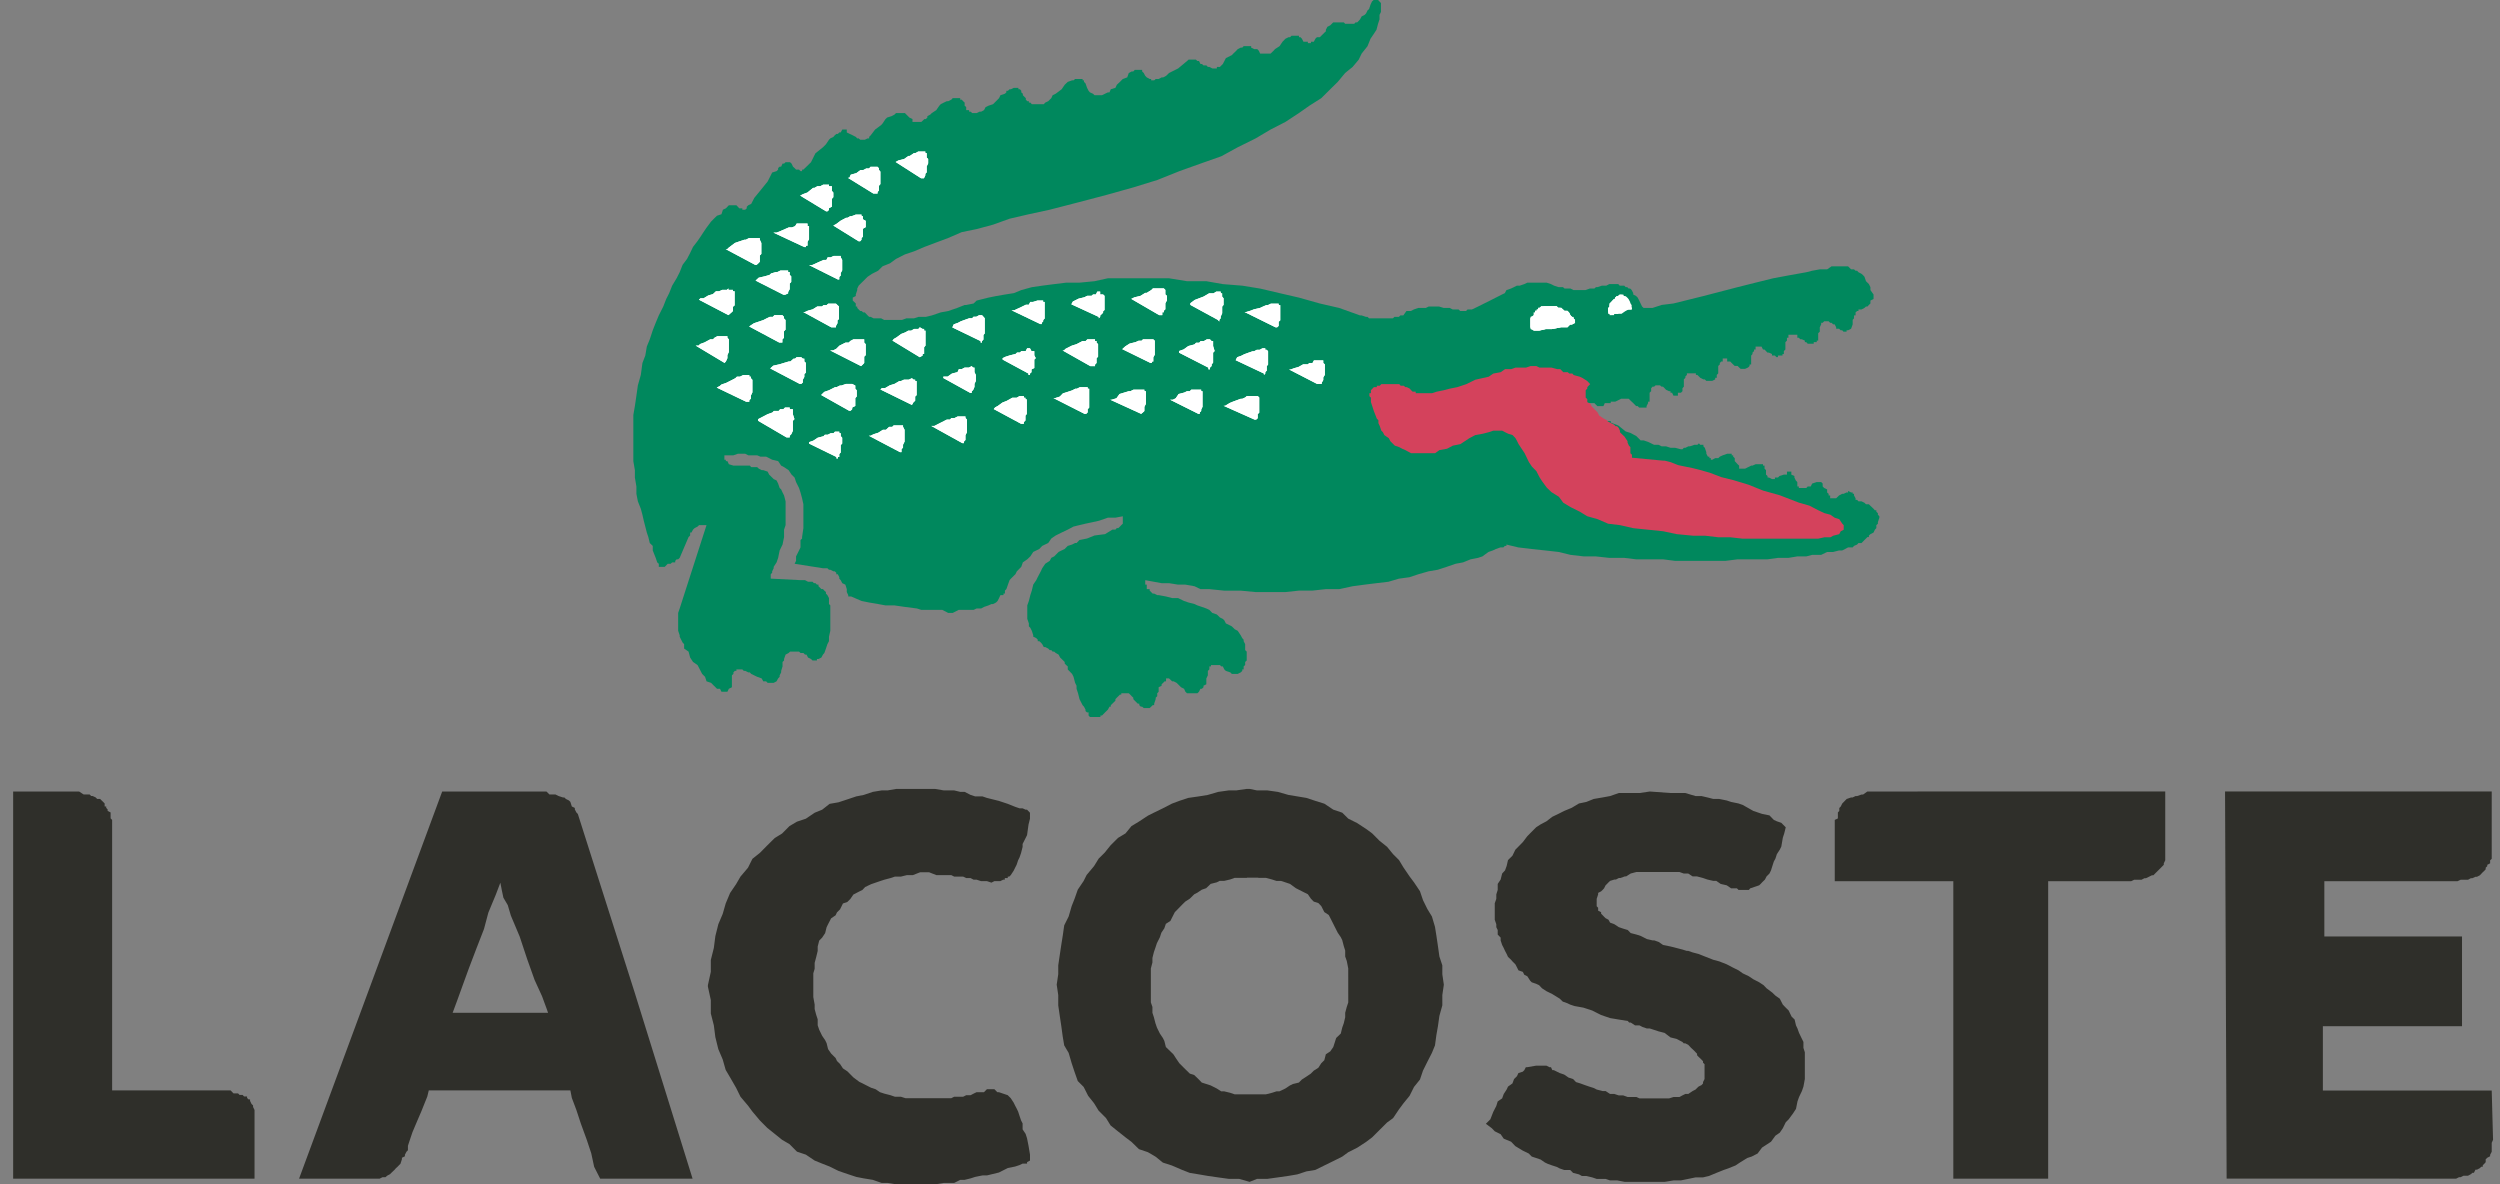 <svg width="171" height="81" viewBox="0 0 171 81" fill="none" xmlns="http://www.w3.org/2000/svg">
<rect x="0" y="0" width="171" height="81" fill="#808080" stroke="none"/>
<g clip-path="url(#clip0_6027_94)">
<path d="M39.524 55.675L39.424 55.571L39.318 55.363V55.263L39.112 55.161L39.014 54.851L38.914 54.751L38.708 54.649L38.6 54.545H38.504L38.198 54.445L37.996 54.343H37.582L37.376 54.139H30.246L20.456 80.621H25.964L26.166 80.521H26.368L26.478 80.421L26.678 80.313L26.778 80.213L26.99 80.011L27.084 79.901L27.188 79.809L27.288 79.705L27.392 79.601L27.492 79.291V79.191L27.696 79.089V78.985L27.8 78.781L27.902 78.677V78.371L28.002 78.067L28.208 77.453L28.512 76.733L28.82 76.017L29.022 75.513L29.228 75.001L29.328 74.585H39.014L39.114 75.099L39.424 75.923L39.726 76.841L40.134 77.961L40.44 78.881L40.64 79.809L40.95 80.421L41.054 80.621H47.372L43.398 67.845L39.524 55.675L37.486 69.277H30.96L31.264 68.457L31.672 67.329L32.08 66.209L32.59 64.869L33.104 63.547L33.404 62.421L33.914 61.193L34.224 60.377L34.324 60.891L34.432 61.401L34.732 61.913L34.942 62.625L35.546 64.059L36.056 65.595L36.566 67.027L37.078 68.147L37.378 68.963L37.488 69.277L39.524 55.675ZM115.777 65.145L115.477 65.041H115.375L115.073 64.947L114.673 64.843L114.263 64.739L113.753 64.635L113.453 64.429L113.159 64.325H113.051L112.649 64.233L112.241 64.025L111.937 63.925L111.537 63.821L111.339 63.613L111.031 63.521L110.727 63.417L110.423 63.217L110.129 63.107L110.019 62.909L109.823 62.805L109.715 62.701L109.617 62.597L109.517 62.497V62.395L109.313 62.291V62.089L109.213 61.987V61.483L109.313 61.177V61.073L109.515 60.969L109.617 60.873L109.717 60.763L109.823 60.555L109.919 60.461L110.019 60.357L110.129 60.253L110.423 60.161H110.529L110.727 60.057H110.833L111.137 59.947H111.227L111.537 59.749L111.937 59.643H114.871L115.167 59.749H115.475L115.777 59.947H116.077L116.487 60.057L116.791 60.161L117.193 60.253H117.395L117.695 60.461L118.107 60.555L118.409 60.763H118.807L118.915 60.873H119.619L119.715 60.763L120.327 60.555L120.427 60.461L120.523 60.357L120.723 60.161L120.833 59.947L121.031 59.749L121.137 59.533L121.231 59.233L121.331 58.925L121.439 58.729L121.537 58.425L121.737 58.117L121.841 57.909L121.945 57.301L122.045 56.993L122.145 56.587L121.945 56.385L121.841 56.281L121.537 56.177L121.331 56.083L121.031 55.773L120.523 55.669L119.927 55.467L119.209 55.061L118.915 54.957L118.409 54.853L118.109 54.753L117.599 54.649H117.193L116.791 54.545L116.387 54.451H115.979L115.275 54.243H114.263L112.851 54.139L112.145 54.243H110.727L110.129 54.451L109.617 54.545L109.011 54.649L108.503 54.853L108.001 54.957L107.501 55.257L106.991 55.467L106.593 55.669L106.179 55.867L105.777 56.177L105.383 56.385L105.073 56.585L104.667 56.993L104.467 57.197L104.159 57.603L103.859 57.909L103.651 58.117L103.451 58.531L103.147 58.831L103.055 59.231L102.945 59.533L102.747 59.749L102.643 60.161L102.443 60.461V60.873L102.347 61.177V61.483L102.241 61.783V62.911L102.347 63.219V63.419L102.443 63.615V63.927L102.643 64.131V64.327L102.747 64.637L102.855 64.845L102.945 65.043L103.055 65.251L103.147 65.451L103.359 65.651L103.451 65.759L103.651 65.959L103.761 66.167L103.861 66.371L104.159 66.475L104.263 66.675L104.467 66.775L104.667 67.085L104.771 67.189L105.073 67.293L105.275 67.387L105.473 67.599L105.777 67.797L106.179 67.995L106.687 68.309L106.895 68.511L107.193 68.615L107.401 68.715L107.697 68.813L108.305 68.923L108.905 69.119L109.515 69.427L110.129 69.637L110.727 69.737L111.339 69.835L111.431 69.939H111.537L111.841 70.139H112.145L112.345 70.245L112.649 70.349H112.851L113.455 70.547L113.859 70.651L114.263 70.959L114.673 71.059L114.871 71.163L115.073 71.267L115.167 71.365H115.275L115.475 71.465L115.673 71.677L115.777 71.771L115.881 71.869L115.981 71.975L116.079 72.075V72.179L116.179 72.283L116.387 72.483L116.487 72.589V72.693L116.591 72.787V73.807L116.487 74.015V74.109L116.387 74.219L116.179 74.323L116.079 74.419L115.979 74.523L115.777 74.627L115.477 74.827H115.277L115.073 74.927L114.871 75.037H114.463L114.163 75.131H112.145L111.937 75.037H111.339L111.031 74.927H110.727L110.423 74.827H110.129L109.823 74.627H109.617L109.211 74.523L109.011 74.419L108.707 74.323L108.403 74.219L108.105 74.109L107.799 74.015L107.601 73.807L107.291 73.707L106.991 73.501L106.687 73.397L106.283 73.199H106.179L106.087 72.995H105.977L105.777 72.891H105.073L104.467 72.995H104.369L104.263 73.199L104.159 73.303L103.859 73.397L103.761 73.611L103.561 73.807L103.451 74.107L103.147 74.323L103.055 74.523L102.855 74.829L102.747 75.129L102.443 75.339L102.347 75.647L102.139 76.053L101.939 76.563L101.633 76.867L102.043 77.173L102.139 77.273L102.241 77.381L102.643 77.579L102.855 77.885L103.359 78.093L103.651 78.397L104.159 78.703L104.567 78.901L104.771 79.109L105.073 79.209L105.383 79.315L105.673 79.515L105.883 79.615L106.179 79.719L106.489 79.819L106.687 79.923L106.991 80.027H107.401L107.601 80.227L108.001 80.327L108.199 80.437H108.503L108.905 80.533L109.211 80.637H109.823L110.129 80.741H110.629L111.137 80.841H113.859L114.463 80.741H114.967L115.475 80.637L115.979 80.533H116.487L116.895 80.437L117.395 80.229L117.899 80.027L118.199 79.923L118.707 79.719L119.011 79.517L119.513 79.207L119.819 79.107L120.219 78.901L120.523 78.495L120.833 78.293L121.137 78.093L121.437 77.683L121.737 77.475L121.945 77.173L122.145 76.765L122.345 76.563L122.649 76.151L122.847 75.845L122.947 75.339L123.055 75.037L123.251 74.627L123.355 74.323L123.451 73.807V71.975L123.355 71.675V71.267L123.251 71.059L123.055 70.651L122.947 70.349L122.847 70.141L122.751 69.735L122.543 69.533L122.345 69.119L122.145 68.923L121.945 68.715L121.737 68.309L121.437 68.099L121.231 67.899L120.833 67.599L120.631 67.387L120.327 67.187L119.927 66.981L119.619 66.775L119.209 66.579L118.915 66.371L118.503 66.167L118.107 65.959L117.599 65.759L117.193 65.651L116.683 65.451L116.179 65.251L115.777 65.145ZM128.331 54.139H127.727L127.433 54.347H127.327L127.025 54.451H126.921L126.721 54.545H126.615L126.315 54.649L126.211 54.753L126.107 54.861L126.011 54.957L125.907 55.165L125.807 55.269V55.467L125.711 55.571V55.981L125.497 56.081V60.275H133.607V80.619H140.095V60.275H145.771L145.977 60.175H146.479L146.687 60.067H146.785L146.983 59.973L147.195 59.867H147.291L147.499 59.659L147.599 59.559L147.699 59.461L147.807 59.353L148.003 59.153V59.051L148.103 58.843V54.137L128.331 54.139ZM15.054 74.581H7.67V56.081L7.566 55.977V55.571L7.362 55.467V55.363L7.266 55.263V55.161H7.158V54.957L7.058 54.853L6.954 54.753L6.85 54.649H6.646L6.546 54.545L6.334 54.445H6.236L6.13 54.341H5.72L5.41 54.139H0.9V80.619H17.41V75.921L17.31 75.717V75.613L17.204 75.509L17.104 75.301V75.201H16.998L16.9 75.097V74.997H16.694L16.594 74.893H16.386L16.286 74.789H15.972L15.772 74.581H15.36H15.054ZM62.432 59.861L62.942 59.661H63.546L64.054 59.861H65.072L65.27 59.961H65.882L66.088 60.061H66.388L66.592 60.169H66.798L67.102 60.269H67.506L67.814 60.373L68.016 60.269H68.418L68.624 60.169H68.728V60.061H68.93V59.961H69.03L69.134 59.861L69.334 59.557L69.434 59.353L69.538 59.149L69.64 58.841L69.74 58.639L69.842 58.339L69.946 57.929V57.727L70.152 57.321L70.252 57.119L70.35 56.405L70.45 55.999V55.591L70.25 55.383H70.152L69.946 55.289H69.738L69.434 55.185L68.93 54.983L68.322 54.781L67.504 54.577L67.2 54.473H66.7L66.39 54.373L65.982 54.165H65.686L65.27 54.065H64.562L63.952 53.961H61.312L60.704 54.065H60.3L59.696 54.165L59.08 54.373L58.57 54.473L57.962 54.677L57.354 54.877L56.746 54.983L56.236 55.383L55.724 55.591L55.12 55.999L54.514 56.201L54.004 56.501L53.492 57.015L52.992 57.321L52.476 57.831L51.976 58.337L51.466 58.743L51.162 59.353L50.648 59.961L50.348 60.477L49.938 61.081L49.638 61.797L49.434 62.509L49.134 63.217L48.93 64.031L48.826 64.841L48.62 65.661V66.473L48.42 67.383V67.487L48.62 68.405V69.321L48.826 70.129L48.93 70.941L49.132 71.759L49.434 72.469L49.636 73.181L49.938 73.693L50.348 74.405L50.648 75.015L51.162 75.623L51.466 76.033L51.976 76.639L52.476 77.143L52.992 77.557L53.492 77.961L54.004 78.261L54.514 78.775L55.12 78.977L55.724 79.383L56.236 79.591L56.746 79.791L57.354 80.091L57.962 80.301L58.57 80.501L59.08 80.601L59.696 80.701L60.3 80.911H60.706L61.314 81.011H63.952L64.562 80.911H65.268L65.686 80.701H65.982L66.39 80.601L66.698 80.501L67.2 80.399H67.504L68.324 80.201L68.93 79.895L69.434 79.791L69.738 79.691L69.946 79.591H70.252V79.487L70.452 79.383V78.977L70.35 78.365L70.25 77.863L70.152 77.557L69.946 77.249V76.841L69.842 76.639L69.738 76.333L69.64 76.033L69.54 75.825L69.434 75.623L69.334 75.421L69.134 75.113L69.03 75.013L68.93 74.911L68.322 74.705H68.218L68.018 74.503H67.504L67.306 74.705H66.798L66.592 74.805L66.39 74.911H66.09L65.882 75.015H65.27L65.072 75.115H61.928L61.616 75.015H61.21L60.906 74.911L60.498 74.807L60.192 74.707L59.892 74.503L59.586 74.403L59.178 74.197L58.984 74.097L58.776 73.997L58.37 73.693L58.166 73.487L57.96 73.279L57.656 73.077L57.458 72.775L57.25 72.573L57.154 72.367L56.848 72.061L56.64 71.759L56.54 71.353L56.44 71.149L56.234 70.847L56.034 70.437L55.93 70.129V69.721L55.83 69.421L55.722 69.015V68.711L55.63 68.201V66.573L55.722 66.269V65.863L55.83 65.457L55.93 65.045V64.743L56.034 64.337L56.234 64.135L56.44 63.825L56.54 63.421L56.64 63.217L56.848 62.815L57.154 62.607L57.25 62.405L57.458 62.201L57.658 61.797L57.96 61.693L58.166 61.487L58.37 61.187L58.776 60.977L58.984 60.877L59.178 60.671L59.586 60.477L59.89 60.373L60.192 60.269L60.498 60.169L60.906 60.061L61.21 59.961H61.616L62.022 59.861H62.432ZM167.701 80.619H168.001L168.201 80.519H168.309L168.509 80.419H168.813L169.011 80.311L169.115 80.219H169.215L169.321 80.007H169.425L169.625 79.899L169.717 79.805H169.821V79.701L169.929 79.597L170.021 79.493V79.295L170.129 79.191L170.325 79.087V78.987L170.433 78.781V78.171L170.525 77.963L170.433 74.591H158.885V70.193H168.401V64.055H158.985V60.275H168.095L168.309 60.175H168.813L169.011 60.067H169.115L169.321 59.973H169.425L169.625 59.869L169.821 59.661L169.929 59.561L170.021 59.461V59.351L170.129 59.247V59.155L170.325 59.051V58.843L170.433 58.743V54.137H152.193L152.301 80.617L167.701 80.619Z" fill="#2F2F2A"/>
<path d="M111.627 31.308V31.106L111.519 31.002V30.588L111.419 30.484L111.323 30.272V30.178L111.117 29.866L110.909 29.668L110.805 29.564V29.46L110.711 29.258L110.605 29.152H110.501L110.407 29.048L110.199 28.944L109.995 28.84L109.891 28.746L109.691 28.64L109.375 28.428L109.275 28.232L109.179 28.128L109.071 28.024L108.979 27.92L108.871 27.82L108.767 27.61L108.571 27.506V27.3L108.461 27.2V26.688L108.571 26.582V26.478L108.767 26.274L108.571 26.066L108.263 25.866L108.055 25.766L107.643 25.656L107.549 25.552H107.341L107.235 25.458H106.927L106.727 25.25H106.519L106.123 25.144H105.299L105.091 25.04H104.691L104.379 25.144H103.661L103.357 25.25H102.947L102.645 25.458L102.139 25.552L101.831 25.766L100.909 25.974L100.301 26.274L99.691 26.478L99.175 26.582L98.771 26.688L98.263 26.792L97.949 26.896H96.835V26.792H96.627L96.519 26.688L96.427 26.582L96.219 26.478H96.123L96.015 26.382H95.803L95.711 26.274H94.483L94.379 26.382H94.175V26.478H93.975L93.875 26.582L93.771 26.688V26.896H93.667V27.098L93.771 27.198V27.502L93.875 27.818L93.975 28.126L94.175 28.638L94.283 28.744V28.942L94.379 29.15L94.483 29.458L94.589 29.562L94.689 29.76L94.997 29.974L95.097 30.174L95.301 30.378L95.405 30.482L95.711 30.586L95.911 30.694L96.123 30.786L96.519 31H98.159L98.459 30.786L98.975 30.694L99.375 30.482L99.891 30.378L100.501 29.974L100.909 29.76L101.427 29.666L101.831 29.562L102.139 29.458H102.749L102.947 29.562L103.157 29.666L103.461 29.76L103.661 29.974L103.771 30.174L103.871 30.378L104.283 30.998L104.581 31.614L104.787 31.92L105.091 32.23L105.299 32.638L105.499 32.946L105.803 33.358L106.123 33.664L106.627 33.978L106.927 34.385L107.443 34.694L108.055 34.998L108.571 35.312L109.277 35.511L109.995 35.822L110.805 35.919L111.727 36.129L112.747 36.234L113.767 36.339L114.691 36.536L115.805 36.642H116.621L117.547 36.751H118.357L119.177 36.843H124.371L124.789 36.751H125.195L125.395 36.642L125.805 36.536L125.905 36.339L126.109 36.234V35.919L126.013 35.822L125.805 35.511L125.499 35.416L125.195 35.206L124.789 35.099L124.373 34.903L123.765 34.587L123.053 34.385L121.731 33.874L120.607 33.56L119.587 33.151L118.565 32.842L117.745 32.638L116.931 32.33L116.211 32.126L115.805 32.026L114.789 31.816L114.279 31.614L113.871 31.51H113.767L111.627 31.308Z" fill="#D4425C"/>
<path d="M107.731 22.09V21.986L107.623 21.878V21.774L107.523 21.678L107.419 21.574L107.317 21.366H107.211L107.003 21.26L106.895 21.156H106.789L106.685 21.052H106.579L106.475 20.948H105.629L105.423 21.052H105.319L105.215 21.156H105.107V21.26H105.007V21.366H104.901V21.574L104.685 21.678V22.506L104.901 22.606H105.217L105.741 22.506H106.157L106.687 22.402H107.213L107.421 22.194H107.527L107.627 22.09H107.731ZM110.097 20.858V20.964L109.993 21.06V21.464H110.097V21.556H110.407V21.464H110.911L111.203 21.26L111.403 21.164H111.603V20.858L111.507 20.764V20.672L111.401 20.468L111.311 20.364L111.203 20.264H111.111L110.911 20.162H110.807V20.266H110.601L110.497 20.366L110.405 20.468V20.672L110.199 20.764L110.097 20.858Z" fill="white"/>
<path d="M110.889 27.272H111.401L111.501 27.372L111.607 27.472L111.713 27.572L111.911 27.776H112.017L112.121 27.882H112.625V27.776L112.729 27.574V27.472H112.833V26.862L112.939 26.758V26.554L113.033 26.45H113.139L113.241 26.358H113.545L113.655 26.45H113.751L113.855 26.554L113.959 26.662L114.161 26.758H114.261V26.862H114.369L114.463 27.064H114.769V26.862H114.977L115.081 26.758V26.554L115.175 26.45V25.95L115.281 25.842V25.746L115.385 25.646V25.538H115.999V25.646H116.097L116.203 25.746L116.299 25.842L116.511 25.95H116.607L116.711 26.05H117.119L117.319 25.95V25.842H117.427V25.646L117.527 25.538V25.032L117.635 24.928V24.832L117.729 24.728H117.833V24.518H118.139V24.728H118.349L118.447 24.832L118.547 24.928L118.655 25.032H118.851L118.955 25.136L119.059 25.23H119.363L119.571 25.136L119.671 25.032V24.928H119.779V24.32L119.871 24.216V24.12L119.977 24.014V23.906H120.083V23.706H120.491L120.587 23.906H120.691L120.793 24.014L120.899 24.12H120.995L121.203 24.216V24.32H121.403L121.507 24.426H121.611V24.32H121.923V24.216H122.015V24.014L122.121 23.906V23.402L122.227 23.298V23.102H122.329V22.898H122.937V23.102H123.041L123.141 23.206H123.243L123.451 23.298V23.402H123.547L123.649 23.512H124.059V23.402H124.265V23.298H124.365V22.792L124.473 22.688V22.386L124.569 22.186V22.08H124.669L124.775 21.976H125.079L125.183 22.08H125.279L125.387 22.186H125.491L125.593 22.386V22.486H125.793L125.899 22.592H126.007L126.097 22.688H126.305V22.592H126.405L126.615 22.486L126.723 22.186V21.88L126.815 21.774V21.572H126.921V21.366L127.025 21.272H127.119V21.166H127.327L127.529 21.062L127.633 20.966H127.733L127.833 20.858L127.937 20.758V20.558L128.151 20.454V20.144L127.937 19.84V19.642L127.833 19.432L127.733 19.332L127.633 19.232L127.529 18.928L127.433 18.822L127.327 18.728L127.119 18.622L127.025 18.518H126.921L126.815 18.424H126.615L126.407 18.216H125.279L124.975 18.424H124.473L123.953 18.518L123.547 18.622L122.425 18.822L121.299 19.032L120.083 19.332L118.851 19.642L116.511 20.25L114.463 20.758L113.655 20.858L113.033 21.062H112.423L112.319 20.966L112.217 20.758L112.121 20.558L112.017 20.354L111.911 20.25L111.713 20.144V20.048L111.607 19.84L111.503 19.736H111.401L111.305 19.642H111.199L111.099 19.538H110.785L110.691 19.432H110.073L109.873 19.538H109.569L109.259 19.642H109.163L109.055 19.736H108.745L108.445 19.84H107.621L107.423 19.736H107.017L106.909 19.642H106.611L106.301 19.54L106.091 19.434L105.791 19.334H104.469L104.257 19.434L103.949 19.54H103.749L103.545 19.644L103.345 19.738L103.041 19.842L102.931 20.05L102.731 20.146L101.917 20.56L101.097 20.968L100.899 21.064L100.679 21.168H100.381L100.275 21.274H99.875L99.769 21.168H99.363L99.163 21.064H98.753L98.439 20.968H97.721L97.521 21.064H97.007L96.705 21.168L96.499 21.274H96.201L95.985 21.574H95.787L95.683 21.674H95.379L95.275 21.774H93.643L93.539 21.674H93.435L93.135 21.574H93.027L91.601 21.064L90.279 20.76L88.847 20.356L87.521 20.05L86.191 19.738L84.971 19.54L83.641 19.434L82.514 19.234H81.191L79.96 19.034H75.781L74.867 19.234L73.838 19.334H72.927L72.106 19.434L71.287 19.54L70.575 19.644L69.856 19.842L69.35 20.05L68.737 20.146L68.129 20.252L67.611 20.356L67.21 20.456L66.8 20.56L66.593 20.76L66.088 20.86H65.982L65.472 21.064L64.858 21.274L64.346 21.368L63.734 21.576L63.328 21.674H62.824L62.518 21.774H62L61.7 21.882H60.472L60.274 21.776H59.754L59.554 21.674H59.45L59.346 21.574L59.15 21.368H59.042L58.936 21.274H58.842L58.734 21.168L58.634 21.064V20.968H58.536V20.758L58.328 20.558V20.354L58.536 20.25V20.144L58.636 19.84V19.736L58.734 19.538L58.936 19.334L59.042 19.232L59.346 18.928L59.648 18.728L60.062 18.518L60.366 18.216L60.878 18.01L61.288 17.71L61.896 17.402L62.516 17.194L63.23 16.89L64.04 16.584L64.86 16.278L65.784 15.878L66.8 15.67L67.927 15.366L69.055 14.96L70.374 14.654L71.802 14.344L73.739 13.844L75.678 13.334L77.519 12.818L79.154 12.314L80.674 11.706L82.111 11.192L83.538 10.688L84.659 10.074L85.887 9.466L86.905 8.862L87.925 8.338L88.845 7.734L89.561 7.23L90.377 6.714L90.991 6.104L91.503 5.6L92.007 4.992L92.519 4.578L92.937 4.078L93.135 3.666L93.539 3.158L93.743 2.648L93.951 2.344L94.151 2.038L94.259 1.626L94.359 1.322V1.016L94.457 0.818V0.21L94.357 0.102L94.261 0H93.953L93.845 0.1L93.745 0.314L93.645 0.616L93.541 0.71L93.437 0.922L93.345 1.016L93.137 1.122L93.029 1.322L92.939 1.426L92.833 1.53H92.723L92.629 1.626H92.009L91.917 1.53H91.193L91.097 1.626L90.993 1.73L90.793 1.834L90.689 2.038V2.142L90.585 2.238L90.481 2.344L90.379 2.444L90.279 2.544H90.079L89.971 2.648L89.865 2.856H89.667V2.952H89.459V2.856H89.157L89.051 2.648L88.951 2.544H88.849V2.444H88.337L88.241 2.544H88.139L87.925 2.648L87.723 2.856L87.523 3.156L87.209 3.36L87.117 3.464L86.907 3.666H86.193L86.099 3.464L85.995 3.36H85.787L85.579 3.256V3.156H85.067L84.973 3.256H84.867L84.661 3.36L84.565 3.464L84.357 3.666L84.259 3.77L83.85 3.974L83.642 4.378L83.543 4.474L83.442 4.578H83.234V4.682H82.924L82.722 4.578H82.618L82.519 4.474H82.319L82.213 4.378H82.112L82.013 4.174H81.906L81.796 4.078H81.299L81.192 4.174L80.585 4.682L79.963 4.992L79.76 5.19L79.562 5.294H79.457L79.252 5.402H79.05L78.947 5.496H78.739V5.402H78.638L78.439 5.294L78.335 5.19L78.231 4.992L78.123 4.886V4.778H77.618L77.519 4.886H77.41L77.209 4.992L77.103 5.292L76.8 5.402L76.603 5.6L76.391 5.8L76.294 6.008L75.978 6.104L75.888 6.318H75.782L75.585 6.41L75.376 6.512H74.867L74.76 6.412L74.552 6.318L74.459 6.21L74.355 6.008L74.249 5.704L74.144 5.6V5.496H74.049V5.402H73.537L73.43 5.496H73.331L73.034 5.6L72.825 5.8L72.618 6.104L72.21 6.41L72.001 6.512L71.91 6.714L71.802 6.818L71.698 6.922L71.496 7.018L71.397 7.126H70.575L70.475 7.018H70.374V6.922H70.266L70.166 6.818V6.714L69.963 6.512V6.412L69.856 6.318V6.21L69.763 6.104H69.659V6.008H69.35L69.147 6.104H69.055L68.945 6.21H68.835V6.318L68.737 6.41L68.43 6.512L68.337 6.714L68.129 6.922L67.927 7.126L67.611 7.23L67.415 7.326L67.306 7.534L67.111 7.638H67.002L66.8 7.734H66.496L66.39 7.638H66.287V7.534H66.088V7.326L65.982 7.23V7.018L65.878 6.922L65.784 6.818H65.678V6.714H65.166L65.07 6.818L64.858 6.922H64.758L64.558 7.018L64.346 7.126L64.25 7.23L64.04 7.534L63.734 7.734L63.63 7.838L63.432 7.944V8.04L63.328 8.144H63.228L63.022 8.338H62.414V8.144L62.2 8.04L62.106 7.944L62 7.838L61.896 7.734H61.288L61.184 7.838L60.984 7.944L60.68 8.04L60.57 8.144L60.366 8.448L60.274 8.552L59.856 8.862L59.556 9.256L59.45 9.362V9.466H59.346L59.15 9.56H58.842L58.734 9.466H58.634L58.536 9.362L58.328 9.256L58.13 9.162L57.92 9.058V8.862H57.61L57.506 9.058H57.41L57.306 9.162H57.202L57.096 9.256L57.006 9.362L56.794 9.466L56.702 9.56L56.494 9.87L56.29 10.074L55.774 10.486L55.472 11.096L55.062 11.496L54.952 11.6H54.862V11.706H54.754L54.654 11.6H54.45L54.35 11.496L54.242 11.4L54.144 11.192L54.04 11.096H53.734L53.63 11.192H53.526L53.432 11.4H53.328L53.224 11.496V11.6L53.118 11.706L52.816 11.8L52.61 12.214L52.506 12.414L52.008 13.032L51.594 13.536L51.384 13.946L51.184 14.038L51.078 14.142V14.25L50.974 14.344H50.776V14.25H50.568L50.468 14.142L50.37 14.038H49.854L49.754 14.142L49.648 14.25L49.448 14.344L49.348 14.654L49.042 14.754L48.832 14.96L48.632 15.162L48.326 15.574L48.12 15.878L47.92 16.184L47.712 16.488L47.402 16.89L47.206 17.302L46.994 17.71L46.69 18.114L46.49 18.622L46.28 19.032L45.976 19.538L45.774 20.048L45.568 20.454L45.368 20.966L45.062 21.574L44.85 22.08L44.648 22.592L44.446 23.206L44.242 23.706L44.138 24.32L43.942 24.832L43.832 25.646L43.63 26.358L43.53 27.064L43.426 27.776L43.32 28.386V31.54L43.426 32.16V32.664L43.53 33.274V33.778L43.63 34.292L43.832 34.8L43.942 35.21L44.034 35.618L44.138 36.019L44.242 36.426L44.346 36.736L44.446 37.145L44.648 37.34V37.651L44.85 38.16L44.954 38.467L45.062 38.562V38.773H45.468L45.674 38.562H45.874L45.976 38.467H46.186V38.362L46.28 38.258H46.386L46.49 38.158L47.098 36.736L47.206 36.629V36.426H47.296L47.402 36.228L47.512 36.123L47.712 36.019L47.816 35.919H48.326L46.49 41.62L46.386 41.925V43.145L46.49 43.45V43.55L46.59 43.752L46.69 43.95L46.794 44.059V44.362L47.098 44.571L47.206 44.977L47.402 45.276L47.712 45.489L47.92 45.889L48.026 46.096L48.226 46.294L48.326 46.602L48.632 46.706L48.736 46.806L48.832 46.904L48.938 47.008L49.042 47.112H49.248L49.348 47.315H49.754L49.854 47.112L50.062 47.008V46.191L50.166 46.096V45.992L50.262 45.889H50.37V45.788H50.776L50.88 45.889H50.974L51.184 45.992H51.288L51.384 46.096L51.792 46.294L52.098 46.403L52.206 46.602H52.402L52.506 46.706H52.92L53.118 46.602L53.224 46.403L53.328 46.294V46.191L53.432 45.992V45.889L53.526 45.583V45.279L53.63 45.178V45.075L53.734 44.775L53.942 44.664L54.04 44.571H54.654L54.754 44.664H54.952L55.062 44.775H55.166L55.27 44.977L55.472 45.077L55.576 45.178H55.878V45.075H55.984L56.182 44.977L56.29 44.775L56.386 44.664L56.494 44.364L56.594 44.059L56.702 43.856V43.55L56.794 43.145V41.408L56.702 41.315V40.907L56.594 40.705L56.494 40.6V40.496L56.386 40.397L56.29 40.294H56.182L55.984 40.096V39.986H55.878L55.774 39.886H55.67L55.576 39.791H55.27L55.062 39.682H54.754L52.718 39.578V39.281L52.816 39.176V39.077L52.92 38.868V38.773L53.118 38.467L53.224 38.16L53.328 37.651L53.526 37.248L53.63 36.736V36.228L53.734 35.92V34.292L53.63 33.888L53.526 33.684L53.432 33.476L53.328 33.38L53.224 33.076L53.118 32.864L52.92 32.77L52.816 32.664L52.61 32.464L52.506 32.258L52.206 32.158H52.098L51.902 32.056L51.792 31.952H51.384L51.288 31.848H50.166L49.854 31.752L49.754 31.54H49.648V31.444H49.548V31.144H50.166L50.47 31.036H50.974L51.184 31.144H51.792L52.008 31.234H52.402L52.61 31.338L52.816 31.444L53.224 31.54L53.432 31.848L53.63 31.952L53.942 32.16L54.144 32.464L54.35 32.664L54.45 32.972L54.654 33.38L54.754 33.684L54.862 34.082L54.952 34.492V36.123L54.862 36.736V36.837L54.754 36.937V37.444L54.654 37.651L54.45 38.059V38.362L54.35 38.562L56.29 38.868H56.594L56.702 38.972H56.794L57.006 39.077H57.096L57.202 39.176V39.281H57.306L57.41 39.483V39.583L57.506 39.684L57.61 39.889L57.822 39.989L57.92 40.297V40.498L58.02 40.706V40.8H58.22L58.936 41.108L59.45 41.212L60.062 41.316L60.57 41.41H61.184L61.896 41.514L62.72 41.62L63.02 41.717H64.454L64.858 41.925H65.166L65.574 41.717H66.593L66.8 41.62H67.111L67.306 41.514L67.611 41.41L67.823 41.316H67.927L68.129 41.212L68.233 41.108L68.337 40.908L68.43 40.706H68.638V40.6H68.737V40.397L68.837 40.294L68.945 39.986L69.055 39.682L69.147 39.578L69.451 39.279L69.555 39.075L69.659 38.971L69.856 38.77L69.963 38.465L70.266 38.257L70.475 38.056L70.674 37.752L71.088 37.55L71.287 37.339L71.698 37.142L71.91 36.834L72.21 36.627L72.618 36.425L73.034 36.227L73.43 36.017L73.838 35.916L74.249 35.819L74.76 35.711L75.177 35.617L75.782 35.408H76.294L76.8 35.314V35.819L76.697 35.919L76.603 36.017L76.496 36.12H76.391L76.294 36.227H76.088L75.585 36.535L74.867 36.627L74.355 36.834L73.838 36.934L73.638 37.142H73.537L73.331 37.246L73.034 37.339L72.825 37.55L72.618 37.648L72.409 37.752L72.109 38.056L71.909 38.157L71.802 38.361L71.496 38.56L71.287 38.867L71.192 39.075L70.978 39.48L70.88 39.682L70.674 39.986L70.575 40.398L70.475 40.705L70.374 41.106L70.266 41.408V42.331L70.374 42.639V42.84L70.475 42.944L70.575 43.145L70.674 43.45V43.55L70.88 43.648L70.981 43.752V43.856H71.088L71.192 43.95L71.287 44.059L71.394 44.258H71.496L71.698 44.362L71.802 44.467H71.91L72.001 44.571H72.106L72.21 44.664L72.409 44.775L72.513 44.977L72.618 45.077L72.721 45.178L72.825 45.279V45.385L72.924 45.489L73.034 45.583V45.791L73.331 46.096L73.43 46.294L73.537 46.706L73.636 46.904V47.112L73.739 47.419L73.838 47.822L74.049 48.233L74.144 48.337L74.249 48.535V48.639L74.355 48.73H74.459V48.944L74.552 49.041H75.27V48.944H75.376L75.585 48.73L75.678 48.639L75.782 48.535L75.888 48.337H75.978V48.233L76.088 48.129L76.294 47.926V47.822L76.391 47.721L76.496 47.62L76.603 47.513H76.697V47.419H77.209L77.308 47.513L77.41 47.623L77.519 47.721V47.821L77.618 47.926L77.823 48.129H77.927V48.233L78.032 48.337H78.123L78.231 48.431H78.638L78.739 48.337L78.847 48.233H78.945V48.129L79.049 47.822V47.721L79.154 47.62V47.42L79.251 47.315V47.008L79.454 46.904V46.804L79.561 46.706L79.66 46.602H79.758V46.403H79.96L80.174 46.602H80.278L80.478 46.706L80.582 46.806L80.782 47.008L80.99 47.112L81.082 47.315L81.191 47.419H81.904L82.01 47.315L82.111 47.112H82.21L82.319 47.008V46.904L82.514 46.804V46.404L82.617 46.191V45.889L82.721 45.788V45.583H82.831V45.489H83.441L83.54 45.583H83.641L83.745 45.791L83.849 45.889L84.155 45.992L84.257 46.096H84.659L84.865 45.992L84.971 45.889V45.788H85.065V45.583L85.169 45.489V45.279L85.275 45.178V44.571L85.169 44.467V44.06L85.065 43.858V43.755L84.971 43.651L84.865 43.453L84.659 43.147L84.457 43.042L84.257 42.843L83.849 42.641L83.745 42.432L83.641 42.333L83.441 42.234L83.233 42.029L82.922 41.925L82.721 41.717L82.514 41.62L82.21 41.514L81.904 41.41L81.704 41.316L81.296 41.212L80.99 41.108L80.582 40.908H80.174L79.758 40.8L79.251 40.706H79.154L78.945 40.602H78.844L78.739 40.498L78.638 40.398V40.297H78.439V39.989H78.335V39.684L79.454 39.889H79.96L80.581 39.989H81.082L81.704 40.099L82.111 40.297H82.721L83.745 40.401H84.865L85.885 40.498H87.925L88.845 40.398H89.761L90.687 40.297H91.601L92.519 40.099L93.343 39.989L94.151 39.889L94.971 39.792L95.683 39.581L96.401 39.483L97.007 39.281L97.721 39.077L98.341 38.972L98.951 38.773L99.563 38.562L100.073 38.467L100.587 38.258L101.095 38.158L101.395 38.059L101.809 37.755L102.109 37.651L102.321 37.55L102.627 37.444H102.831L102.929 37.34H103.039V37.248L103.855 37.444L104.771 37.553L105.697 37.651L106.611 37.755L107.425 37.953L108.339 38.059H109.163L110.073 38.158H111.099L111.911 38.258H113.751L114.567 38.362H118.033L118.853 38.258H120.899L121.611 38.158H122.329L122.937 38.059H123.547L123.953 37.953H124.569L124.975 37.755H125.387L125.793 37.651H126.007L126.207 37.55L126.407 37.444H126.723L126.815 37.34L127.025 37.248L127.119 37.145H127.327L127.529 36.937L127.633 36.837L127.733 36.736H127.833V36.629L127.937 36.536L128.151 36.426L128.243 36.228L128.343 36.123V35.92L128.449 35.821V35.712L128.549 35.41V35.316L128.449 35.21V35.104L128.343 35.005V34.904H128.243L128.151 34.8L127.937 34.596L127.833 34.492H127.633L127.529 34.388L127.327 34.292H127.119L127.025 34.192H126.921V34.082L126.815 33.888V33.778H126.723V33.684H126.615L126.407 33.58V33.684H126.305L126.097 33.778H126.007L125.793 33.888L125.593 34.082H125.183V33.888H125.079V33.778L124.975 33.684V33.476L124.775 33.38L124.671 33.274V33.076L124.569 32.972H124.265L123.953 33.076L123.853 33.274H123.649L123.549 33.38H123.041V33.274H122.937V32.974L122.833 32.864L122.737 32.664V32.56L122.527 32.464V32.258H122.229V32.464H122.015L121.713 32.56L121.613 32.664H121.403V32.77H121.203L120.995 32.664H120.901V32.56L120.795 32.464V32.16L120.695 32.056V31.848H120.589V31.752H120.087L119.873 31.848H119.781L119.573 31.952L119.365 32.056H118.957V31.848L118.853 31.752L118.657 31.54V31.338L118.549 31.234V31.144H118.449V31.036H118.141L117.835 31.144L117.637 31.234L117.529 31.338H117.321L117.121 31.444H117.021V31.338H116.923V31.234H116.819L116.713 31.036V30.932L116.609 30.628L116.513 30.53V30.426H116.301L116.205 30.326L116.099 30.426H115.891L115.583 30.53H115.483L115.281 30.63H115.175L115.081 30.732H114.977L114.567 30.628H114.263L113.959 30.53H113.655L113.447 30.426H113.139L112.939 30.326L112.729 30.226L112.423 30.122H112.217L112.017 29.92L111.911 29.818L111.503 29.604L111.199 29.512L110.691 29.104L110.175 28.904V28.8H109.873V29.512L109.977 29.712V29.818L110.073 30.122L110.173 30.328L110.483 30.426L110.587 30.628L110.785 30.732L110.889 31.036L111.199 31.144L111.305 31.338H111.401L111.501 31.444H111.607L111.713 31.54L112.121 31.752L112.625 31.848L113.139 32.056L113.959 32.258L115.799 32.77L117.729 33.38L119.779 33.888L121.507 34.388L122.833 34.8L123.243 35.005H123.451L123.547 35.104L123.755 35.21H123.855V35.316H123.953V35.821H123.853V35.92H123.041L122.937 35.821H122.833L122.737 35.712H122.425L122.329 35.618V35.41H122.229V35.316H122.121V35.21H121.507V35.316L121.403 35.41H121.301L121.205 35.618V35.712H120.997L120.901 35.821L120.795 35.92H120.385V35.821H120.185V35.712L120.085 35.618V35.41L119.977 35.316V35.21L119.871 35.104L119.779 34.904V34.8H119.671V34.596H119.059L118.955 34.8V34.904H118.851L118.655 35.005V35.104H118.547L118.447 35.21L118.347 35.316H117.833V35.21H117.729V35.104L117.635 34.904L117.527 34.8L117.427 34.492L117.319 34.292V34.192H117.119L117.019 34.082H116.711L116.607 34.192H116.511V34.292H116.299L116.203 34.388V34.492H116.097L115.997 34.596L115.891 34.8H115.385V34.596H115.281V34.492L115.175 34.292L115.081 34.192L114.977 34.082V33.888L114.769 33.778V33.684L114.673 33.58L114.567 33.476H114.263L114.161 33.58H113.959V33.684H113.855L113.751 33.778L113.655 33.888L113.545 34.082L113.445 34.192H112.939L112.833 34.082L112.729 33.888V33.778H112.625V33.684L112.423 33.58V33.38L112.319 33.076L112.217 32.972L112.121 32.864H111.607L111.503 32.972L111.305 33.076L111.199 33.274H110.889L110.785 33.38H110.691L110.587 33.476H109.873L109.569 33.38L109.259 33.274H108.955L108.851 33.076L108.547 32.972L108.443 32.864L108.235 32.77L108.039 32.664L107.833 32.56L107.623 32.464L107.425 32.258L107.217 32.056L106.911 31.952L106.711 31.752L106.503 31.444L106.089 31.234L105.895 30.934L105.383 30.426L104.969 29.92L104.469 29.512L103.949 29.104L103.855 28.996L103.643 28.8L103.447 28.696L103.343 28.596L103.039 28.388L102.929 28.29H102.829L102.629 28.19L102.425 28.084H102.111L102.017 27.992H101.395L101.303 28.084H101.199L100.897 28.188H100.785L100.679 28.29L100.587 28.39H100.379L100.273 28.596L99.969 28.8L99.767 28.904L99.563 28.996L99.257 29.104L99.055 29.208L98.843 29.408L98.545 29.512H98.439L98.235 29.604H96.915L96.705 29.512H96.611L96.499 29.408H96.401L96.201 29.208H96.091L95.985 29.104L95.895 28.996L95.683 28.904L95.487 28.8L95.379 28.696V28.596L95.275 28.388V28.29L95.169 28.19V27.884L95.275 27.778V27.576L95.379 27.474V27.374H95.487L95.683 27.574H95.787V27.778L95.895 27.884L95.985 27.992L96.201 28.188L96.401 28.29L96.501 28.39H96.611L96.809 28.596L97.007 28.696H98.039L98.137 28.596H98.339L98.439 28.388L98.545 28.29L98.951 28.19L99.257 27.99L99.563 27.778L99.873 27.576L100.273 27.376L100.587 27.17L100.785 27.066L100.897 26.864L101.197 26.76H101.397L101.609 26.664L101.915 26.556H102.111L102.321 26.452H102.831L103.039 26.36H104.567L104.771 26.452H105.697L105.895 26.556H106.089L106.195 26.664H106.503L106.809 26.76L107.217 26.864L107.729 27.17L108.235 27.376L108.443 27.474L108.547 27.574H109.055L109.259 27.778H109.675L109.767 27.576H110.173V27.474H110.483L110.691 27.374L110.889 27.272Z" fill="#00885D"/>
<path d="M107.731 22.09V21.878L107.623 21.774V21.678H107.523L107.419 21.574L107.317 21.366L107.211 21.26H107.003L106.895 21.156L106.789 21.052H106.579L106.475 20.948H105.423L105.319 21.052H105.215V21.156L105.107 21.26H105.007V21.366L104.899 21.574V21.678L104.683 21.774V22.402L104.899 22.506V22.607H105.319L105.739 22.506H106.155L106.685 22.402L107.211 22.194H107.525L107.731 22.09ZM110.093 20.764V21.06H109.993V21.264L110.093 21.464L110.189 21.556L110.375 21.462H110.665L110.849 21.262H111.137L111.329 21.164H111.605V21.06L111.519 20.964V20.764L111.419 20.67L111.329 20.47L111.229 20.366L111.137 20.266H111.037V20.162H110.761L110.665 20.266H110.573L110.473 20.366V20.47H110.373L110.189 20.67L110.093 20.764ZM83.691 27.756H83.8L84.115 27.564L84.331 27.474L84.859 27.279H84.969L85.172 27.186L85.288 27.09H86.026L86.132 27.186V28.23L86.026 28.325V28.607L85.921 28.701H85.812L83.691 27.756ZM84.52 24.637L84.623 24.434L84.904 24.334L85.1 24.233L85.385 24.128L85.68 24.026H85.781L85.965 23.927H86.159L86.356 23.82H86.544V23.928H86.647L86.737 24.026V24.936L86.647 25.043V25.349L86.546 25.453V25.552L86.453 25.651V25.55L84.52 24.637ZM88.174 25.273H88.287L88.499 25.191L88.819 25.099L89.135 24.921H89.453L89.558 24.832H89.773L89.873 24.652H90.511V24.832L90.619 24.921V25.64L90.511 25.817V25.994L90.405 26.177V26.259H90.087L88.174 25.273ZM85.13 21.342H85.237L85.552 21.246L85.769 21.158L86.189 21.062L86.403 20.962L86.617 20.87H86.721L86.928 20.77H87.46V20.87H87.569V21.914L87.46 22.006V22.292L87.355 22.389H87.249L85.13 21.342ZM80.644 24.12V24.012L80.965 23.898L81.281 23.669L81.701 23.558L81.812 23.445H82.025L82.124 23.331H82.341L82.552 23.21H82.76L82.876 23.331H82.977V23.669L83.081 24.012L82.977 24.122V24.806L82.876 24.922V25.035L82.76 25.148V25.262H82.656V25.148L80.644 24.12ZM80.034 27.34H80.228L80.421 27.241L80.617 26.951L81.001 26.851L81.197 26.756H81.386L81.483 26.652H82.16V26.756H82.252V27.828L82.162 28.015V28.114L82.062 28.212V28.308H81.969L80.034 27.34ZM75.939 27.34H76.044L76.365 27.241L76.575 26.951L76.9 26.851L77.215 26.756H77.323L77.534 26.652H78.275V26.756H78.379V27.628L78.275 27.828V28.114L78.171 28.212L78.055 28.308L75.939 27.34ZM76.763 23.881L76.971 23.691L77.27 23.5L77.674 23.401L77.879 23.308H78.081L78.18 23.212H78.886L78.987 23.308V24.261L78.886 24.445V24.73H78.787V24.823H78.686L76.763 23.881ZM77.379 20.444L77.588 20.34L78.013 20.236L78.332 20.034H78.436L78.757 19.83L78.861 19.726H79.605L79.71 19.83V20.138L79.819 20.236V20.542L79.71 20.748V21.156L79.605 21.252V21.358H79.501V21.556H79.293L77.379 20.444ZM72.672 23.965H72.778L72.886 23.858L73.312 23.642L73.63 23.543L73.841 23.433L74.055 23.323H74.264L74.374 23.212H74.9V23.323H75.004V23.433L75.109 23.541V24.396L75.004 24.506V24.828L74.9 24.941V25.044H74.582L72.672 23.965ZM73.281 20.814L73.386 20.622L73.581 20.526L73.781 20.426L74.166 20.334L74.367 20.234H74.662L74.763 20.142H74.959L75.055 19.944H75.252V20.142H75.451L75.55 20.234V21.204L75.451 21.296V21.392L75.252 21.584V21.678L75.156 21.774V21.678L73.281 20.814ZM69.184 21.22H69.384L69.58 21.126L69.784 21.034L70.174 20.842H70.372L70.472 20.65H70.664L70.96 20.558H71.352V20.65H71.454V21.788L71.354 21.888V21.98L71.256 22.076V22.166H71.158L69.184 21.22ZM68.58 24.595V24.497L68.78 24.401L69.08 24.305L69.466 24.21L69.566 24.114H69.762L69.856 24.018H70.156L70.256 23.823H70.45L70.554 24.018H70.746V24.305L70.846 24.497L70.746 24.596V25.174L70.554 25.267V25.459L70.45 25.552V25.652H70.35V25.552L68.58 24.595ZM67.972 27.98L68.068 27.866L68.262 27.759L68.562 27.538L68.854 27.422L69.052 27.314L69.246 27.203H69.544L69.74 27.09H70.032V27.203H70.14V27.314H70.232V28.319L70.14 28.428V28.762L70.032 28.869V28.986H69.84L67.972 27.98ZM72.06 27.23H72.172L72.49 27.127L72.703 26.907L73.022 26.806L73.338 26.701L73.55 26.59H73.654L73.867 26.483H74.397V26.59H74.501V27.883L74.397 27.988V28.204L74.293 28.308H74.183L72.06 27.23ZM63.7 29.133H63.914L64.128 29.023L64.338 28.916L64.762 28.701H64.978L65.078 28.59H65.298L65.506 28.485H66.036V28.59L66.14 28.701V29.564L66.036 29.774V30.096L65.932 30.206V30.311H65.826L63.7 29.133ZM64.526 25.858V25.759H64.82L65.112 25.552L65.494 25.453L65.588 25.248H65.784L65.976 25.146H66.27L66.462 25.043L66.562 25.146H66.654V25.453L66.75 25.651V26.056L66.654 26.256V26.466L66.564 26.674L66.464 26.77V26.875H66.366L64.526 25.858ZM65.14 22.394L65.236 22.186L65.528 22.08L65.722 21.976L66.008 21.872L66.3 21.768H66.496L66.588 21.664H66.78L66.976 21.558H67.168L67.266 21.664L67.356 21.768V22.808L67.266 22.913V23.227L67.166 23.331V23.43H67.076V23.331L65.14 22.394ZM61.044 23.297L61.14 23.184L61.338 23.067L61.638 22.843L61.932 22.73L62.126 22.616H62.326L62.526 22.5H62.816L62.916 22.386L63.106 22.5H63.21V22.616H63.304V23.64L63.21 23.753V24.204H63.106V24.32L62.914 24.434L61.044 23.297ZM60.22 26.64L60.326 26.544H60.542L60.866 26.355L61.192 26.255L61.518 26.064H61.624L61.834 25.968H62.162L62.376 25.869L62.488 25.968H62.598V26.064H62.698V27.029L62.598 27.122V27.413L62.488 27.506L62.376 27.698L60.22 26.64ZM59.432 29.806H59.542L59.754 29.701L60.074 29.599L60.39 29.398H60.602L60.816 29.197H61.03L61.13 29.095H61.768V29.195L61.872 29.398V30.209L61.768 30.416V30.616L61.662 30.721V30.924H61.554L59.432 29.806ZM56.166 27.017L56.382 26.805L56.7 26.695L57.124 26.48H57.228L57.444 26.372H57.548L57.866 26.261H58.29L58.502 26.372V26.59L58.602 26.695V27.12L58.502 27.23V27.768L58.29 27.877V27.988L58.182 28.093H58.076L56.166 27.017ZM55.34 30.34V30.244L55.634 30.14L55.93 29.941L56.33 29.837L56.422 29.736H56.616L56.824 29.631H57.016L57.11 29.526H57.408V29.631H57.508V29.834L57.606 29.941V30.34L57.506 30.441V30.951L57.406 31.055V31.261H57.31V31.358H57.214V31.259L55.34 30.34ZM51.856 28.782V28.669L52.076 28.555L52.502 28.332L52.832 28.215L52.936 28.107H53.262L53.362 27.991H53.58L53.694 27.875H54.016V27.991H54.232V28.332L54.34 28.669L54.232 28.782V29.466L54.126 29.695L54.016 29.806V29.919H53.8L51.856 28.782ZM56.774 23.965H56.992L57.202 23.858L57.418 23.642L57.838 23.433H58.054L58.16 23.323L58.37 23.212H59.112V23.433L59.216 23.541V24.293L59.112 24.396V24.828L59.008 24.939L58.898 25.043L56.774 23.965ZM52.684 25.201L52.788 25.107L52.892 25.012L53.324 24.916L53.644 24.817L53.956 24.724H54.064L54.28 24.532H54.384L54.488 24.433H54.804L54.912 24.532H55.016V24.724L55.12 24.819V25.491L55.016 25.59V25.785L54.912 25.974V26.166L54.804 26.259H54.7L52.684 25.201ZM49.026 26.512L49.236 26.402L49.346 26.302L49.668 26.192L50.088 25.98L50.3 25.869L50.408 25.762H50.62L50.832 25.651H51.252V25.762H51.36V25.869L51.464 25.98V26.837L51.36 27.056V27.267L51.252 27.372V27.48H51.042L49.026 26.512ZM54.946 21.342H55.058L55.268 21.246L55.59 21.158L55.9 20.964H56.222L56.332 20.87H56.542L56.65 20.77H57.18L57.284 20.87L57.388 20.964V21.82L57.284 21.914V22.106L57.18 22.292V22.389H56.862L54.946 21.342ZM51.242 22.33L51.57 22.11L51.892 22.002L52.22 21.89L52.432 21.78L52.652 21.674H52.86L52.972 21.556H53.514L53.624 21.674V21.78L53.73 21.89V22.549L53.624 22.659V23.107L53.514 23.212V23.43H53.3L51.242 22.33ZM47.586 23.64H47.786L47.886 23.532L48.184 23.424L48.578 23.212H48.77L48.866 23.107L49.068 22.994H49.754V23.107L49.854 23.212V24.075L49.754 24.288V24.5L49.654 24.716L49.562 24.825L47.586 23.64ZM55.34 18.134H55.54L55.736 18.048L55.93 17.958L56.33 17.778H56.526L56.616 17.6H56.824L57.016 17.508H57.508V17.6L57.606 17.776V18.496L57.506 18.672V18.852L57.406 18.942V19.116H57.31L55.34 18.134ZM51.682 19.194L51.892 18.996L52.322 18.896L52.636 18.804L52.744 18.704L53.066 18.61H53.166L53.38 18.506H53.908V18.61H54.016V18.804L54.12 18.898V19.288L54.016 19.392V19.776L53.908 19.972V20.068L53.698 20.162H53.592L51.682 19.194ZM47.808 20.5L47.914 20.402H48.128L48.444 20.21L48.762 20.118L48.972 19.922H49.186L49.4 19.826H49.72L49.824 19.728V19.828H50.136V19.922H50.248V20.888L50.136 20.982V21.272L50.04 21.366L49.824 21.554L47.808 20.5ZM56.998 15.428L57.192 15.328L57.48 15.108L57.864 14.898H57.96L58.16 14.786H58.254L58.538 14.678H58.926V14.786H59.026V15L59.216 15.106V15.536L59.026 15.644V16.18L58.926 16.29V16.4L58.832 16.504H58.732L56.998 15.428ZM52.904 15.912H53.114L53.328 15.83L53.538 15.736L53.962 15.552H54.178L54.386 15.468L54.496 15.288H55.234V15.468H55.338V16.364L55.234 16.54V16.808H55.128V16.9H55.018L52.904 15.912ZM57.994 12.162H58.096L58.192 11.95L58.578 11.84L58.866 11.626H59.056L59.254 11.522H59.448L59.542 11.408H60.024L60.124 11.522V11.626L60.218 11.736V12.594L60.122 12.704V13.026L60.024 13.13V13.238H59.738L57.994 12.162ZM61.262 11.08L61.454 10.972L61.85 10.872L62.134 10.668H62.228L62.522 10.468H62.618L62.81 10.364H63.292V10.468H63.386V10.778L63.486 10.874V11.178L63.386 11.38V11.79L63.292 11.888V11.994L63.196 12.194H63.002L61.262 11.08ZM54.732 13.38L54.93 13.278L55.228 13.168L55.618 12.848H55.716L55.91 12.736H56.108L56.308 12.63H56.702V12.736H56.9V13.058L57 13.168V13.49L56.9 13.6V14.136L56.702 14.24V14.354L56.598 14.456H56.506L54.732 13.38ZM49.636 17.04H49.742L49.848 16.936L50.272 16.616L50.592 16.506L50.912 16.398H51.014L51.228 16.288H51.972V16.4L52.076 16.62V17.368L51.972 17.474V17.904L51.868 18.012L51.752 18.116H51.654L49.636 17.04ZM81.421 20.856V20.74L81.721 20.516L82.02 20.402L82.319 20.288L82.51 20.178L82.703 20.064H83.004L83.198 19.944H83.495V20.064H83.594V20.288L83.692 20.402V20.856L83.597 20.97V21.428L83.495 21.656V21.768L83.4 21.88V21.992L83.3 21.88L81.421 20.856Z" fill="white"/>
<path d="M111.627 31.308V31.106L111.519 31.002V30.588L111.419 30.484L111.323 30.272V30.178L111.117 29.866L110.909 29.668L110.805 29.564V29.46L110.711 29.258L110.605 29.152H110.501L110.407 29.048L110.199 28.944L109.995 28.84L109.891 28.746L109.691 28.64L109.375 28.428L109.275 28.232L109.179 28.128L109.071 28.024L108.979 27.92L108.871 27.82L108.767 27.61L108.571 27.506V27.3L108.461 27.2V26.688L108.571 26.582V26.478L108.767 26.274L108.571 26.066L108.263 25.866L108.055 25.766L107.643 25.656L107.549 25.552H107.341L107.235 25.458H106.927L106.727 25.25H106.519L106.123 25.144H105.299L105.091 25.04H104.691L104.379 25.144H103.661L103.357 25.25H102.947L102.645 25.458L102.139 25.552L101.831 25.766L100.909 25.974L100.301 26.274L99.691 26.478L99.175 26.582L98.771 26.688L98.263 26.792L97.949 26.896H96.835V26.792H96.627L96.519 26.688L96.427 26.582L96.219 26.478H96.123L96.015 26.382H95.803L95.711 26.274H94.483L94.379 26.382H94.175V26.478H93.975L93.875 26.582L93.771 26.688V26.896H93.667V27.098L93.771 27.198V27.502L93.875 27.818L93.975 28.126L94.175 28.638L94.283 28.744V28.942L94.379 29.15L94.483 29.458L94.589 29.562L94.689 29.76L94.997 29.974L95.097 30.174L95.301 30.378L95.405 30.482L95.711 30.586L95.911 30.694L96.123 30.786L96.519 31H98.159L98.459 30.786L98.975 30.694L99.375 30.482L99.891 30.378L100.501 29.974L100.909 29.76L101.427 29.666L101.831 29.562L102.139 29.458H102.749L102.947 29.562L103.157 29.666L103.461 29.76L103.661 29.974L103.771 30.174L103.871 30.378L104.283 30.998L104.581 31.614L104.787 31.92L105.091 32.23L105.299 32.638L105.499 32.946L105.803 33.358L106.123 33.664L106.627 33.978L106.927 34.385L107.443 34.694L108.055 34.998L108.571 35.312L109.277 35.511L109.995 35.822L110.805 35.919L111.727 36.129L112.747 36.234L113.767 36.339L114.691 36.536L115.805 36.642H116.621L117.547 36.751H118.357L119.177 36.843H124.371L124.789 36.751H125.195L125.395 36.642L125.805 36.536L125.905 36.339L126.109 36.234V35.919L126.013 35.822L125.805 35.511L125.499 35.416L125.195 35.206L124.789 35.099L124.373 34.903L123.765 34.587L123.053 34.385L121.731 33.874L120.607 33.56L119.587 33.151L118.565 32.842L117.745 32.638L116.931 32.33L116.211 32.126L115.805 32.026L114.789 31.816L114.279 31.614L113.871 31.51H113.767L111.627 31.308Z" fill="#D4425C"/>
<path d="M107.731 22.09V21.986L107.623 21.878V21.774L107.523 21.678L107.419 21.574L107.317 21.366H107.211L107.003 21.26L106.895 21.156H106.789L106.685 21.052H106.579L106.475 20.948H105.629L105.423 21.052H105.319L105.215 21.156H105.107V21.26H105.007V21.366H104.901V21.574L104.685 21.678V22.506L104.901 22.606H105.217L105.741 22.506H106.157L106.687 22.402H107.213L107.421 22.194H107.527L107.627 22.09H107.731ZM110.097 20.858V20.964L109.993 21.06V21.464H110.097V21.556H110.407V21.464H110.911L111.203 21.26L111.403 21.164H111.603V20.858L111.507 20.764V20.672L111.401 20.468L111.311 20.364L111.203 20.264H111.111L110.911 20.162H110.807V20.266H110.601L110.497 20.366L110.405 20.468V20.672L110.199 20.764L110.097 20.858Z" fill="white"/>
<path d="M107.731 22.09V21.878L107.623 21.774V21.678H107.523L107.419 21.574L107.317 21.366L107.211 21.26H107.003L106.895 21.156L106.789 21.052H106.579L106.475 20.948H105.423L105.319 21.052H105.215V21.156L105.107 21.26H105.007V21.366L104.899 21.574V21.678L104.683 21.774V22.402L104.899 22.506V22.607H105.319L105.739 22.506H106.155L106.685 22.402L107.211 22.194H107.525L107.731 22.09ZM110.093 20.764V21.06H109.993V21.264L110.093 21.464L110.189 21.556L110.375 21.462H110.665L110.849 21.262H111.137L111.329 21.164H111.605V21.06L111.519 20.964V20.764L111.419 20.67L111.329 20.47L111.229 20.366L111.137 20.266H111.037V20.162H110.761L110.665 20.266H110.573L110.473 20.366V20.47H110.373L110.189 20.67L110.093 20.764ZM83.691 27.756H83.8L84.115 27.564L84.331 27.474L84.859 27.279H84.969L85.172 27.186L85.288 27.09H86.026L86.132 27.186V28.23L86.026 28.325V28.607L85.921 28.701H85.812L83.691 27.756ZM84.52 24.637L84.623 24.434L84.904 24.334L85.1 24.233L85.385 24.128L85.68 24.026H85.781L85.965 23.927H86.159L86.356 23.82H86.544V23.928H86.647L86.737 24.026V24.936L86.647 25.043V25.349L86.546 25.453V25.552L86.453 25.651V25.55L84.52 24.637ZM88.174 25.273H88.287L88.499 25.191L88.819 25.099L89.135 24.921H89.453L89.558 24.832H89.773L89.873 24.652H90.511V24.832L90.619 24.921V25.64L90.511 25.817V25.994L90.405 26.177V26.259H90.087L88.174 25.273ZM85.13 21.342H85.237L85.552 21.246L85.769 21.158L86.189 21.062L86.403 20.962L86.617 20.87H86.721L86.928 20.77H87.46V20.87H87.569V21.914L87.46 22.006V22.292L87.355 22.389H87.249L85.13 21.342ZM80.644 24.12V24.012L80.965 23.898L81.281 23.669L81.701 23.558L81.812 23.445H82.025L82.124 23.331H82.341L82.552 23.21H82.76L82.876 23.331H82.977V23.669L83.081 24.012L82.977 24.122V24.806L82.876 24.922V25.035L82.76 25.148V25.262H82.656V25.148L80.644 24.12ZM80.034 27.34H80.228L80.421 27.241L80.617 26.951L81.001 26.851L81.197 26.756H81.386L81.483 26.652H82.16V26.756H82.252V27.828L82.162 28.015V28.114L82.062 28.212V28.308H81.969L80.034 27.34ZM75.939 27.34H76.044L76.365 27.241L76.575 26.951L76.9 26.851L77.215 26.756H77.323L77.534 26.652H78.275V26.756H78.379V27.628L78.275 27.828V28.114L78.171 28.212L78.055 28.308L75.939 27.34ZM76.763 23.881L76.971 23.691L77.27 23.5L77.674 23.401L77.879 23.308H78.081L78.18 23.212H78.886L78.987 23.308V24.261L78.886 24.445V24.73H78.787V24.823H78.686L76.763 23.881ZM77.379 20.444L77.588 20.34L78.013 20.236L78.332 20.034H78.436L78.757 19.83L78.861 19.726H79.605L79.71 19.83V20.138L79.819 20.236V20.542L79.71 20.748V21.156L79.605 21.252V21.358H79.501V21.556H79.293L77.379 20.444ZM72.672 23.965H72.778L72.886 23.858L73.312 23.642L73.63 23.543L73.841 23.433L74.055 23.323H74.264L74.374 23.212H74.9V23.323H75.004V23.433L75.109 23.541V24.396L75.004 24.506V24.828L74.9 24.941V25.044H74.582L72.672 23.965ZM73.281 20.814L73.386 20.622L73.581 20.526L73.781 20.426L74.166 20.334L74.367 20.234H74.662L74.763 20.142H74.959L75.055 19.944H75.252V20.142H75.451L75.55 20.234V21.204L75.451 21.296V21.392L75.252 21.584V21.678L75.156 21.774V21.678L73.281 20.814ZM69.184 21.22H69.384L69.58 21.126L69.784 21.034L70.174 20.842H70.372L70.472 20.65H70.664L70.96 20.558H71.352V20.65H71.454V21.788L71.354 21.888V21.98L71.256 22.076V22.166H71.158L69.184 21.22ZM68.58 24.595V24.497L68.78 24.401L69.08 24.305L69.466 24.21L69.566 24.114H69.762L69.856 24.018H70.156L70.256 23.823H70.45L70.554 24.018H70.746V24.305L70.846 24.497L70.746 24.596V25.174L70.554 25.267V25.459L70.45 25.552V25.652H70.35V25.552L68.58 24.595ZM67.972 27.98L68.068 27.866L68.262 27.759L68.562 27.538L68.854 27.422L69.052 27.314L69.246 27.203H69.544L69.74 27.09H70.032V27.203H70.14V27.314H70.232V28.319L70.14 28.428V28.762L70.032 28.869V28.986H69.84L67.972 27.98ZM72.06 27.23H72.172L72.49 27.127L72.703 26.907L73.022 26.806L73.338 26.701L73.55 26.59H73.654L73.867 26.483H74.397V26.59H74.501V27.883L74.397 27.988V28.204L74.293 28.308H74.183L72.06 27.23ZM63.7 29.133H63.914L64.128 29.023L64.338 28.916L64.762 28.701H64.978L65.078 28.59H65.298L65.506 28.485H66.036V28.59L66.14 28.701V29.564L66.036 29.774V30.096L65.932 30.206V30.311H65.826L63.7 29.133ZM64.526 25.858V25.759H64.82L65.112 25.552L65.494 25.453L65.588 25.248H65.784L65.976 25.146H66.27L66.462 25.043L66.562 25.146H66.654V25.453L66.75 25.651V26.056L66.654 26.256V26.466L66.564 26.674L66.464 26.77V26.875H66.366L64.526 25.858ZM65.14 22.394L65.236 22.186L65.528 22.08L65.722 21.976L66.008 21.872L66.3 21.768H66.496L66.588 21.664H66.78L66.976 21.558H67.168L67.266 21.664L67.356 21.768V22.808L67.266 22.913V23.227L67.166 23.331V23.43H67.076V23.331L65.14 22.394ZM61.044 23.297L61.14 23.184L61.338 23.067L61.638 22.843L61.932 22.73L62.126 22.616H62.326L62.526 22.5H62.816L62.916 22.386L63.106 22.5H63.21V22.616H63.304V23.64L63.21 23.753V24.204H63.106V24.32L62.914 24.434L61.044 23.297ZM60.22 26.64L60.326 26.544H60.542L60.866 26.355L61.192 26.255L61.518 26.064H61.624L61.834 25.968H62.162L62.376 25.869L62.488 25.968H62.598V26.064H62.698V27.029L62.598 27.122V27.413L62.488 27.506L62.376 27.698L60.22 26.64ZM59.432 29.806H59.542L59.754 29.701L60.074 29.599L60.39 29.398H60.602L60.816 29.197H61.03L61.13 29.095H61.768V29.195L61.872 29.398V30.209L61.768 30.416V30.616L61.662 30.721V30.924H61.554L59.432 29.806ZM56.166 27.017L56.382 26.805L56.7 26.695L57.124 26.48H57.228L57.444 26.372H57.548L57.866 26.261H58.29L58.502 26.372V26.59L58.602 26.695V27.12L58.502 27.23V27.768L58.29 27.877V27.988L58.182 28.093H58.076L56.166 27.017ZM55.34 30.34V30.244L55.634 30.14L55.93 29.941L56.33 29.837L56.422 29.736H56.616L56.824 29.631H57.016L57.11 29.526H57.408V29.631H57.508V29.834L57.606 29.941V30.34L57.506 30.441V30.951L57.406 31.055V31.261H57.31V31.358H57.214V31.259L55.34 30.34ZM51.856 28.782V28.669L52.076 28.555L52.502 28.332L52.832 28.215L52.936 28.107H53.262L53.362 27.991H53.58L53.694 27.875H54.016V27.991H54.232V28.332L54.34 28.669L54.232 28.782V29.466L54.126 29.695L54.016 29.806V29.919H53.8L51.856 28.782ZM56.774 23.965H56.992L57.202 23.858L57.418 23.642L57.838 23.433H58.054L58.16 23.323L58.37 23.212H59.112V23.433L59.216 23.541V24.293L59.112 24.396V24.828L59.008 24.939L58.898 25.043L56.774 23.965ZM52.684 25.201L52.788 25.107L52.892 25.012L53.324 24.916L53.644 24.817L53.956 24.724H54.064L54.28 24.532H54.384L54.488 24.433H54.804L54.912 24.532H55.016V24.724L55.12 24.819V25.491L55.016 25.59V25.785L54.912 25.974V26.166L54.804 26.259H54.7L52.684 25.201ZM49.026 26.512L49.236 26.402L49.346 26.302L49.668 26.192L50.088 25.98L50.3 25.869L50.408 25.762H50.62L50.832 25.651H51.252V25.762H51.36V25.869L51.464 25.98V26.837L51.36 27.056V27.267L51.252 27.372V27.48H51.042L49.026 26.512ZM54.946 21.342H55.058L55.268 21.246L55.59 21.158L55.9 20.964H56.222L56.332 20.87H56.542L56.65 20.77H57.18L57.284 20.87L57.388 20.964V21.82L57.284 21.914V22.106L57.18 22.292V22.389H56.862L54.946 21.342ZM51.242 22.33L51.57 22.11L51.892 22.002L52.22 21.89L52.432 21.78L52.652 21.674H52.86L52.972 21.556H53.514L53.624 21.674V21.78L53.73 21.89V22.549L53.624 22.659V23.107L53.514 23.212V23.43H53.3L51.242 22.33ZM47.586 23.64H47.786L47.886 23.532L48.184 23.424L48.578 23.212H48.77L48.866 23.107L49.068 22.994H49.754V23.107L49.854 23.212V24.075L49.754 24.288V24.5L49.654 24.716L49.562 24.825L47.586 23.64ZM55.34 18.134H55.54L55.736 18.048L55.93 17.958L56.33 17.778H56.526L56.616 17.6H56.824L57.016 17.508H57.508V17.6L57.606 17.776V18.496L57.506 18.672V18.852L57.406 18.942V19.116H57.31L55.34 18.134ZM51.682 19.194L51.892 18.996L52.322 18.896L52.636 18.804L52.744 18.704L53.066 18.61H53.166L53.38 18.506H53.908V18.61H54.016V18.804L54.12 18.898V19.288L54.016 19.392V19.776L53.908 19.972V20.068L53.698 20.162H53.592L51.682 19.194ZM47.808 20.5L47.914 20.402H48.128L48.444 20.21L48.762 20.118L48.972 19.922H49.186L49.4 19.826H49.72L49.824 19.728V19.828H50.136V19.922H50.248V20.888L50.136 20.982V21.272L50.04 21.366L49.824 21.554L47.808 20.5ZM56.998 15.428L57.192 15.328L57.48 15.108L57.864 14.898H57.96L58.16 14.786H58.254L58.538 14.678H58.926V14.786H59.026V15L59.216 15.106V15.536L59.026 15.644V16.18L58.926 16.29V16.4L58.832 16.504H58.732L56.998 15.428ZM52.904 15.912H53.114L53.328 15.83L53.538 15.736L53.962 15.552H54.178L54.386 15.468L54.496 15.288H55.234V15.468H55.338V16.364L55.234 16.54V16.808H55.128V16.9H55.018L52.904 15.912ZM57.994 12.162H58.096L58.192 11.95L58.578 11.84L58.866 11.626H59.056L59.254 11.522H59.448L59.542 11.408H60.024L60.124 11.522V11.626L60.218 11.736V12.594L60.122 12.704V13.026L60.024 13.13V13.238H59.738L57.994 12.162ZM61.262 11.08L61.454 10.972L61.85 10.872L62.134 10.668H62.228L62.522 10.468H62.618L62.81 10.364H63.292V10.468H63.386V10.778L63.486 10.874V11.178L63.386 11.38V11.79L63.292 11.888V11.994L63.196 12.194H63.002L61.262 11.08ZM54.732 13.38L54.93 13.278L55.228 13.168L55.618 12.848H55.716L55.91 12.736H56.108L56.308 12.63H56.702V12.736H56.9V13.058L57 13.168V13.49L56.9 13.6V14.136L56.702 14.24V14.354L56.598 14.456H56.506L54.732 13.38ZM49.636 17.04H49.742L49.848 16.936L50.272 16.616L50.592 16.506L50.912 16.398H51.014L51.228 16.288H51.972V16.4L52.076 16.62V17.368L51.972 17.474V17.904L51.868 18.012L51.752 18.116H51.654L49.636 17.04ZM81.421 20.856V20.74L81.721 20.516L82.02 20.402L82.319 20.288L82.51 20.178L82.703 20.064H83.004L83.198 19.944H83.495V20.064H83.594V20.288L83.692 20.402V20.856L83.597 20.97V21.428L83.495 21.656V21.768L83.4 21.88V21.992L83.3 21.88L81.421 20.856Z" fill="white"/>
<path d="M92.221 68.567L92.119 68.873L92.011 69.275V69.583L91.915 69.987L91.809 70.287L91.709 70.697L91.395 70.997L91.297 71.305L91.197 71.615L90.99 71.915L90.687 72.113L90.583 72.519L90.376 72.723L90.175 73.035L89.862 73.233L89.662 73.435L89.359 73.639L89.049 73.839L88.843 74.047L88.441 74.145L88.231 74.245L87.922 74.451L87.51 74.649H87.311L87.001 74.749L86.593 74.851H84.447L84.144 74.747L83.731 74.647H83.528L83.222 74.451L82.811 74.243L82.502 74.143L82.201 74.047L82.001 73.839L81.689 73.535L81.385 73.435L81.177 73.233L80.975 73.035L80.665 72.723L80.457 72.419L80.258 72.113L80.055 71.915L79.745 71.615L79.641 71.201L79.54 70.999L79.337 70.697L79.135 70.289L79.032 69.989L78.927 69.583L78.826 69.275V68.873L78.719 68.567V66.239L78.826 65.833V65.523L78.927 65.123L79.032 64.817L79.132 64.511L79.337 64.107L79.436 63.801L79.641 63.495L79.745 63.191L80.055 62.991L80.258 62.587L80.362 62.385L80.567 62.179L80.865 61.873L81.07 61.671L81.385 61.467L81.689 61.167L81.894 61.063L82.201 60.857L82.501 60.753L82.811 60.457L83.222 60.353L83.424 60.253H83.731L84.144 60.155L84.445 60.047H85.294V60.031H86.067V60.047H86.593L87.001 60.155L87.311 60.255H87.617L87.922 60.353L88.231 60.457L88.638 60.753L88.843 60.857L89.049 60.961L89.457 61.167L89.662 61.467L89.862 61.671L90.175 61.769L90.376 61.977L90.583 62.385L90.887 62.587L90.99 62.785L91.195 63.191L91.297 63.395L91.503 63.801L91.711 64.107L91.809 64.305L91.915 64.713L92.011 65.019V65.425L92.119 65.729L92.219 66.239L92.221 68.567ZM98.655 66.639V66.031L98.455 65.425L98.355 64.713L98.249 63.999L98.153 63.395L97.943 62.687L97.633 62.179L97.333 61.571L97.127 60.961L96.719 60.353L96.415 59.947L95.999 59.337L95.695 58.833L95.287 58.425L94.875 57.921L94.363 57.513L93.855 57.003L93.447 56.703L92.831 56.299L92.219 55.993L91.809 55.587L91.195 55.379L90.583 54.971L89.969 54.779L89.359 54.577L88.739 54.473L88.129 54.373L87.415 54.167L86.697 54.065H85.983L85.472 53.961H85.27L84.55 54.065H84.04L83.326 54.165L82.606 54.375L82.001 54.473L81.275 54.577L80.665 54.779L80.154 54.971L79.543 55.287L78.927 55.587L78.519 55.791L77.906 56.195L77.392 56.505L76.984 57.005L76.475 57.311L75.966 57.817L75.555 58.327L75.147 58.731L74.835 59.239L74.326 59.847L74.123 60.255L73.719 60.855L73.504 61.467L73.302 61.977L73.096 62.687L72.792 63.295L72.692 63.999L72.594 64.615L72.488 65.321L72.384 66.031V66.639L72.278 67.353L72.384 68.063V68.769L72.488 69.483L72.594 70.191L72.69 70.899L72.792 71.505L73.096 72.019L73.302 72.723L73.504 73.331L73.719 73.943L74.123 74.347L74.43 74.955L74.835 75.463L75.147 75.971L75.654 76.479L75.966 76.983L76.475 77.391L76.984 77.795L77.392 78.103L77.906 78.603L78.519 78.811L79.032 79.111L79.543 79.523L80.154 79.719L80.865 80.025L81.385 80.227L82.001 80.327L82.606 80.431L83.326 80.535L84.04 80.633H84.751L85.472 80.839L85.983 80.633H86.697L87.415 80.533L88.129 80.431L88.739 80.327L89.359 80.123L89.969 80.023L90.583 79.719L91.195 79.419L91.809 79.113L92.219 78.813L92.831 78.505L93.447 78.103L93.855 77.795L94.363 77.289L94.875 76.779L95.287 76.479L95.695 75.873L95.999 75.463L96.415 74.955L96.719 74.347L97.127 73.839L97.331 73.233L97.633 72.623L97.943 72.019L98.153 71.505L98.249 70.795L98.355 70.191L98.455 69.483L98.655 68.769V68.063L98.759 67.353L98.655 66.639Z" fill="#2F2F2A"/>
</g>
<defs>
<clipPath id="clip0_6027_94">
<rect width="169.625" height="81.009" fill="white" transform="translate(0.9)"/>
</clipPath>
</defs>
</svg>

